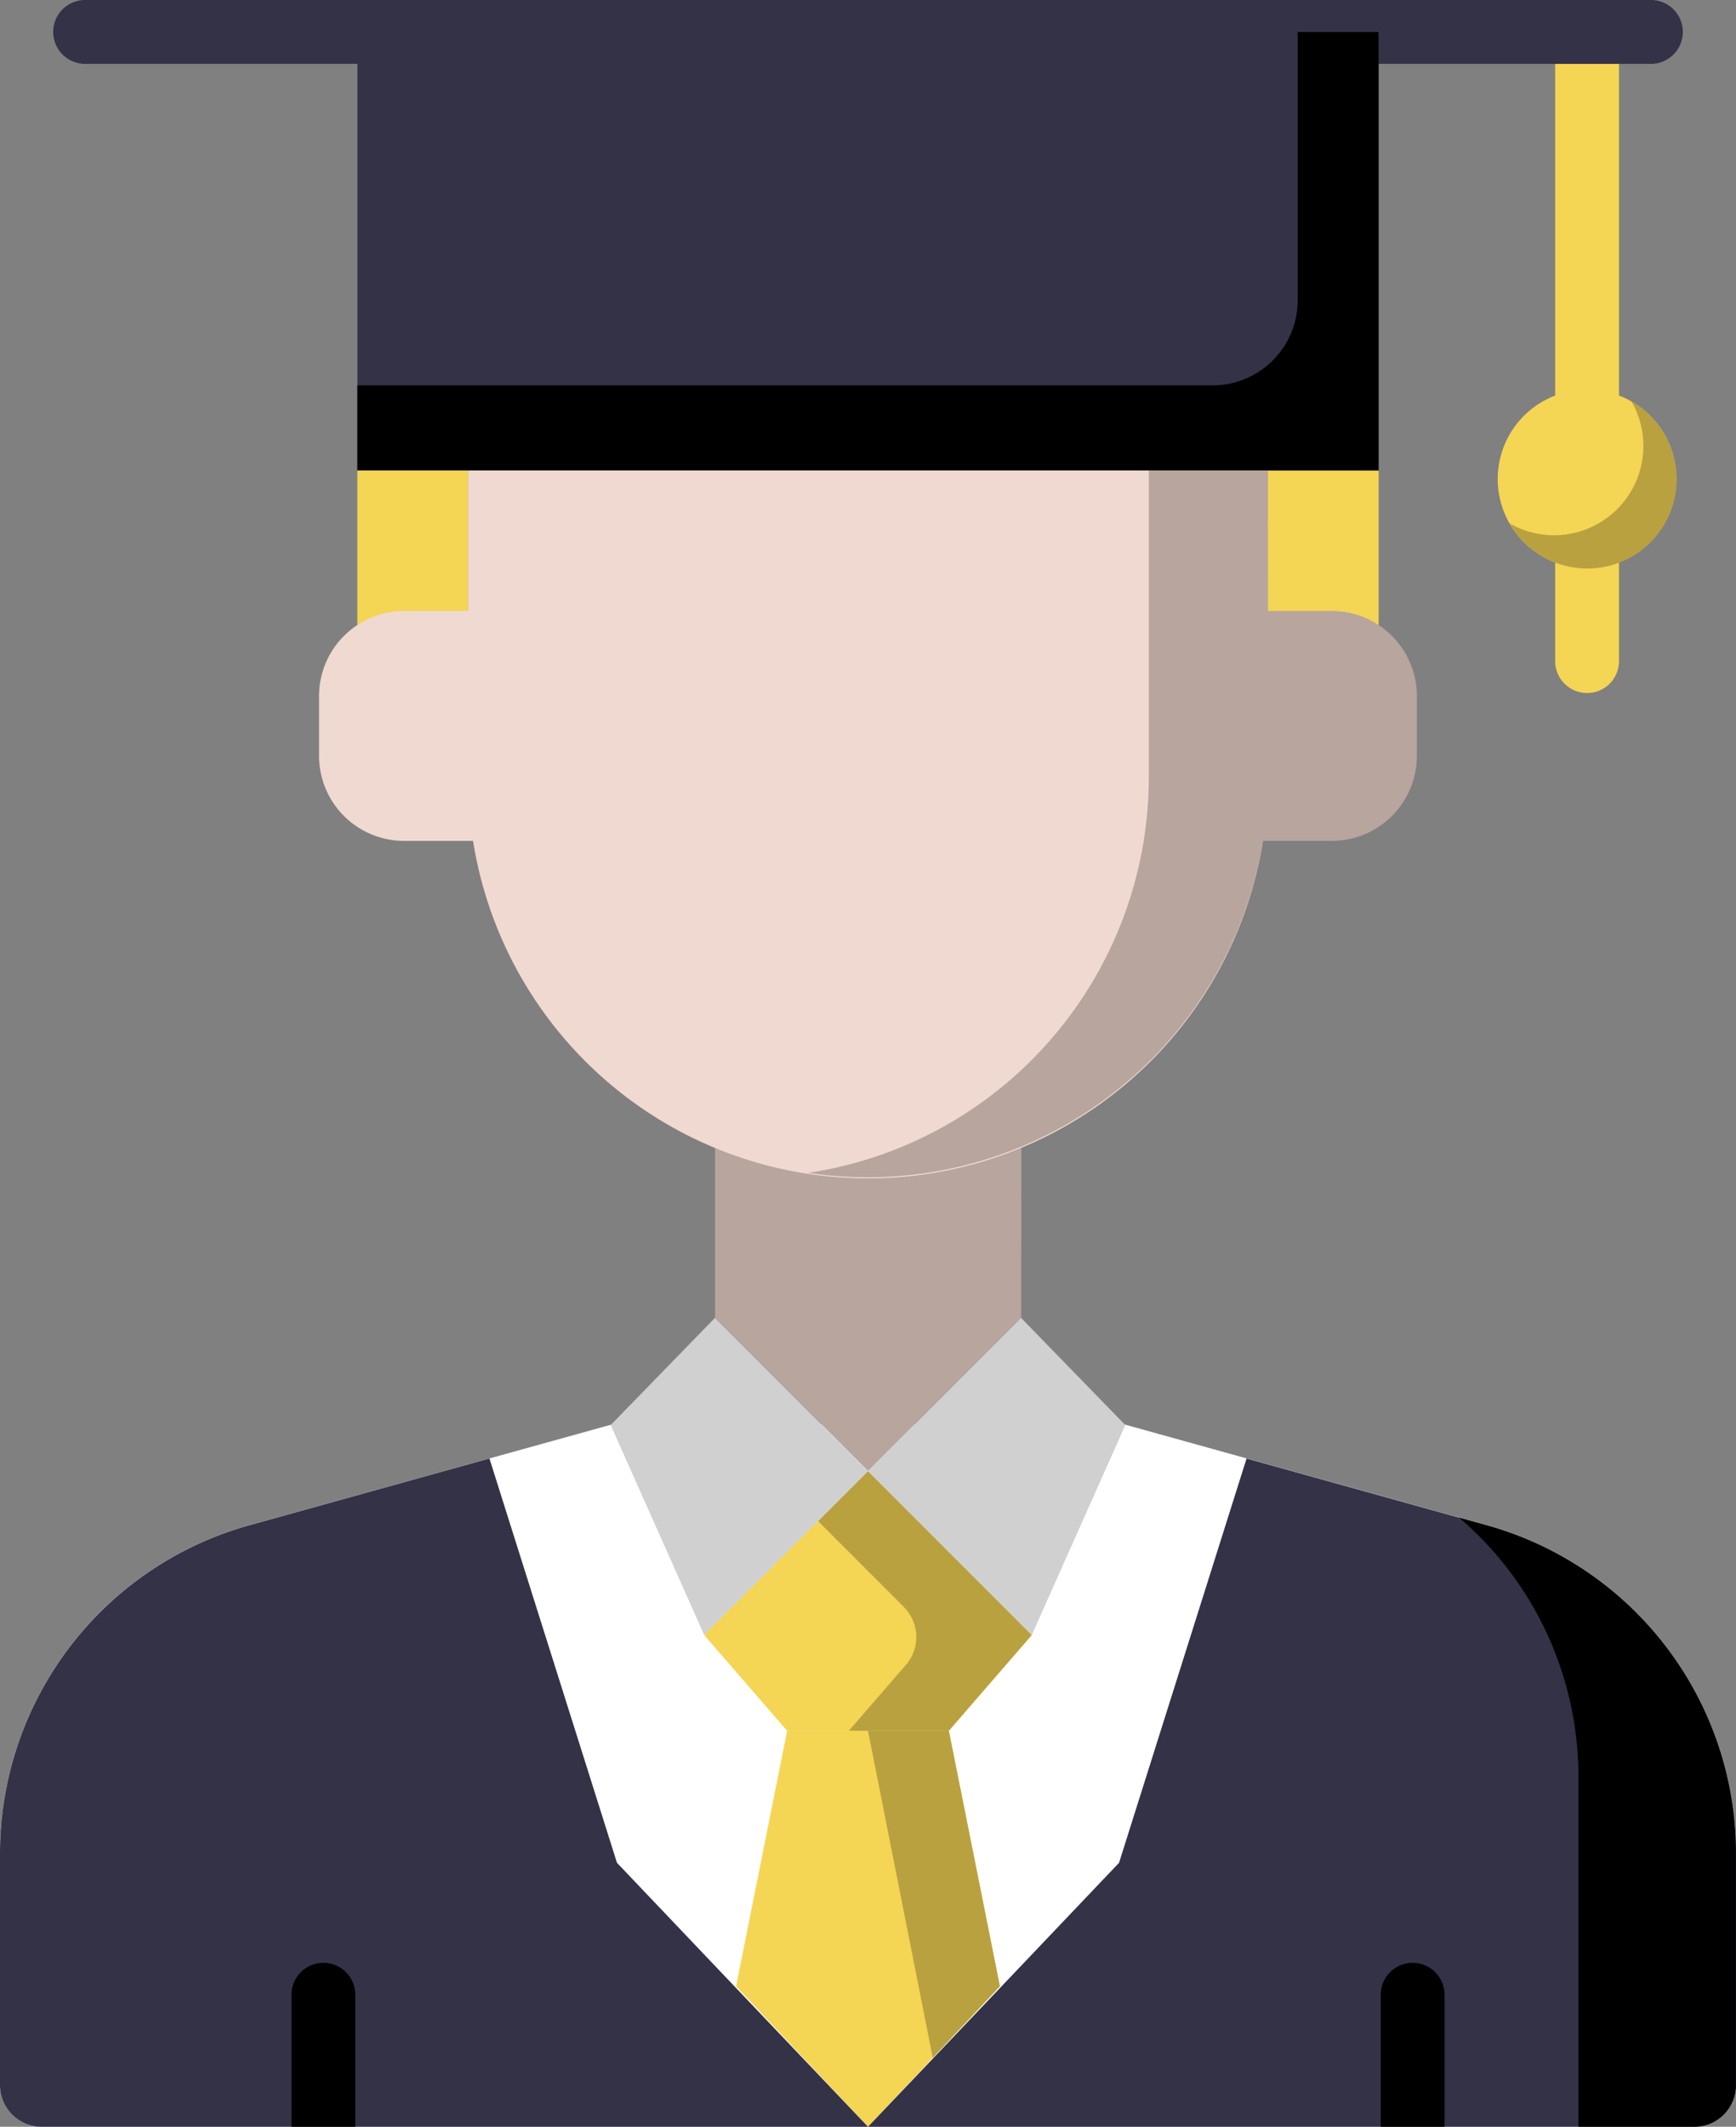 <svg xmlns="http://www.w3.org/2000/svg" width="55.569" height="68.031" viewBox="0 0 55.569 68.031"><rect x="0" y="0" width="55.569" height="68.031" fill="#808080" stroke="none"/><path d="M366.529,15.322a2.859,2.859,0,0,0-1.838-2.669V1.021a1.022,1.022,0,0,0-2.043,0V12.654a2.856,2.856,0,0,0,0,5.338v3.187a1.022,1.022,0,0,0,2.043,0V17.991A2.858,2.858,0,0,0,366.529,15.322Zm0,0" transform="translate(-312.867)" fill="#f4d554"/><path d="M367.581,96.66a2.857,2.857,0,0,1-3.9,3.9,2.859,2.859,0,1,0,3.9-3.9Zm0,0" transform="translate(-315.356 -83.817)" fill="#b9a140"/><path d="M63.955,0H13.834a1.021,1.021,0,0,0,0,2.043h8.717V15.05H55.239V2.043h8.717a1.021,1.021,0,0,0,0-2.043Zm0,0" transform="translate(-11.11)" fill="#343247"/><path d="M19.613,342.871,7.98,346.1A10.9,10.9,0,0,0,0,356.6v7.414a1.329,1.329,0,0,0,1.329,1.329H54.24a1.329,1.329,0,0,0,1.329-1.329V356.6a10.9,10.9,0,0,0-7.98-10.5l-11.633-3.232Zm0,0" transform="translate(0 -297.313)" fill="#fff"/><path d="M184.138,416.672l1.635,8.172-4.222,4.494-4.222-4.494,1.634-8.172Zm0,0" transform="translate(-153.766 -361.307)" fill="#f4d554"/><path d="M213.328,424.844l-1.634-8.172h-2.588l2.072,10.461Zm0,0" transform="translate(-181.321 -361.307)" fill="#b9a140"/><path d="M236.89,363.755v7.414a1.329,1.329,0,0,1-1.329,1.329H209.105l8.036-8.444,4.082-12.932,7.687,2.136A10.894,10.894,0,0,1,236.89,363.755Zm0,0" transform="translate(-181.321 -304.466)" fill="#343247"/><path d="M352.4,365.593l-.881-.245a10.892,10.892,0,0,1,3.821,8.285v11.2h3.711a1.329,1.329,0,0,0,1.329-1.329v-7.414A10.9,10.9,0,0,0,352.4,365.593Zm0,0" transform="translate(-304.815 -316.803)"/><path d="M7.98,353.256l7.687-2.135,4.082,12.932,8.036,8.444H1.329A1.329,1.329,0,0,1,0,371.169v-7.414A10.9,10.9,0,0,1,7.98,353.256Zm0,0" transform="translate(0 -304.466)" fill="#343247"/><path d="M182.01,266.584l-4.9,4.9-4.9-4.9V258.82h9.807Zm0,0" transform="translate(-149.322 -224.43)" fill="#b7a59e"/><path d="M305.457,113.266H309v5.448h-3.541Zm0,0" transform="translate(-264.87 -98.216)" fill="#f4d554"/><path d="M116.2,7.688v8.581a2.724,2.724,0,0,1-2.724,2.724H86.1v2.724h32.688V7.688Zm0,0" transform="translate(-74.661 -6.666)"/><path d="M86.1,113.266h3.541v5.448H86.1Zm0,0" transform="translate(-74.661 -98.216)" fill="#f4d554"/><path d="M94.448,113.266h-12.8v4.494H79.6a2.724,2.724,0,0,0-2.724,2.724v1.907a2.724,2.724,0,0,0,2.724,2.724h2.206a12.8,12.8,0,0,0,25.442-2.043v-9.806Zm0,0" transform="translate(-66.664 -98.216)" fill="#f0d9d0"/><path d="M211.506,117.76h-2.043v-4.494H205.65v9.806a12.806,12.806,0,0,1-10.9,12.661A12.815,12.815,0,0,0,209.3,125.115h2.206a2.723,2.723,0,0,0,2.724-2.724v-1.906A2.724,2.724,0,0,0,211.506,117.76Zm0,0" transform="translate(-168.876 -98.216)" fill="#b7a59e"/><path d="M174.884,362.453h2.587l2.656-3.064-5.243-5.244-5.244,5.244,2.656,3.064Zm0,0" transform="translate(-147.1 -307.088)" fill="#f4d554"/><path d="M198.663,354.145l-1.6,1.6,2.746,2.746a1.361,1.361,0,0,1,.066,1.855l-1.825,2.106h3.2l2.656-3.064Zm0,0" transform="translate(-170.878 -307.088)" fill="#b9a140"/><path d="M150.086,327.393l5.244-5.244-4.9-4.9-3.337,3.428Zm0,0" transform="translate(-127.545 -275.092)" fill="#d0d0d0"/><path d="M214.349,327.393l-5.243-5.244,4.9-4.9,3.336,3.428Zm0,0" transform="translate(-181.321 -275.092)" fill="#d0d0d0"/><g transform="translate(9.33 62.787)"><path d="M334.664,473.557v4.222h-2.043v-4.222a1.021,1.021,0,1,1,2.043,0Zm0,0" transform="translate(-297.754 -472.535)"/><path d="M70.215,477.779v-4.222a1.021,1.021,0,1,1,2.043,0v4.222Zm0,0" transform="translate(-70.215 -472.535)"/></g></svg>